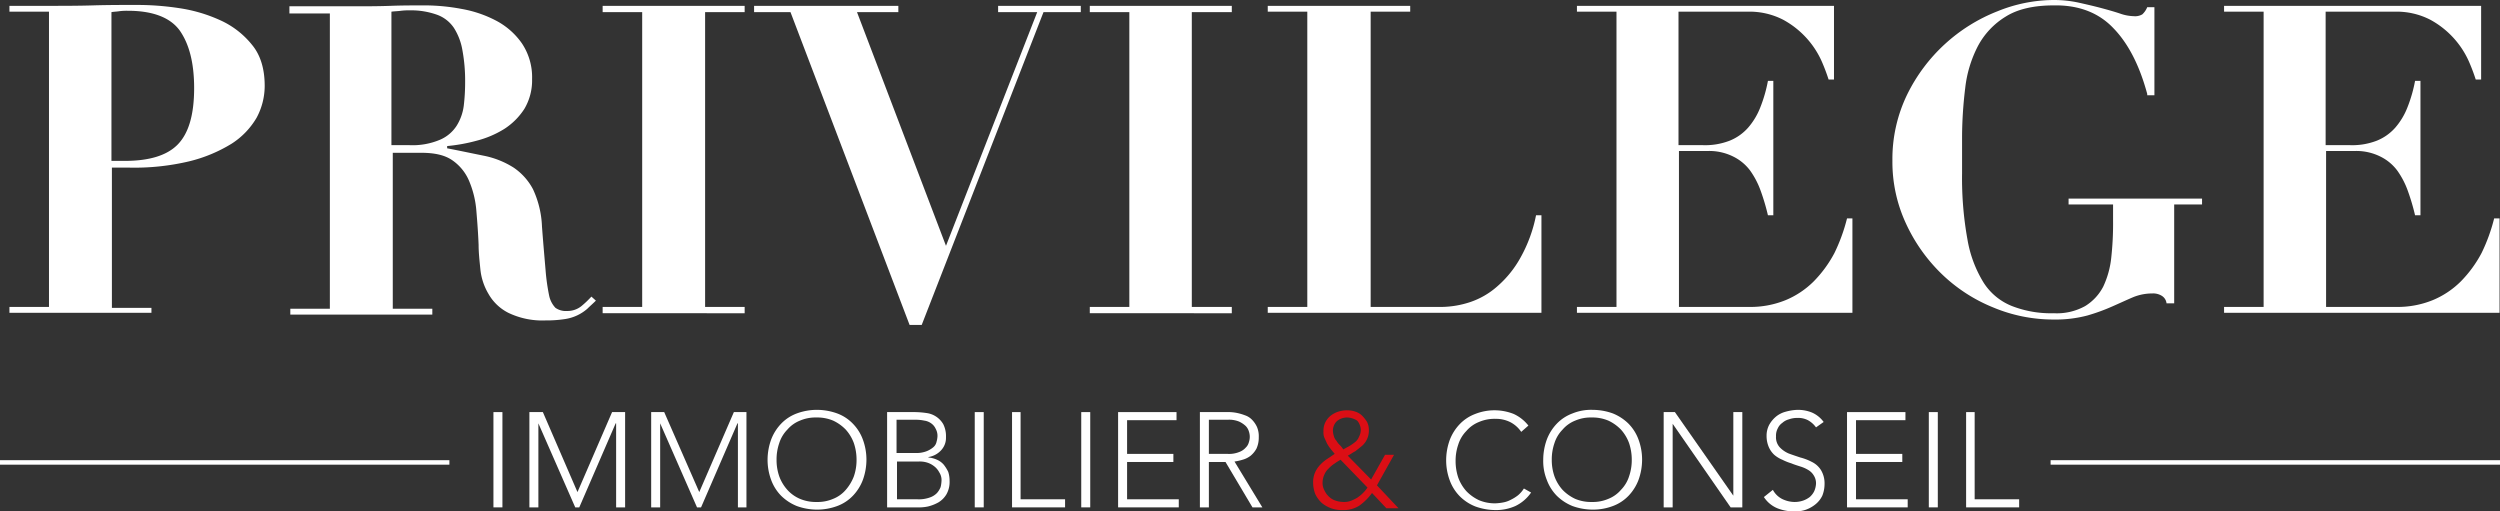 <svg xmlns="http://www.w3.org/2000/svg" width="556.3" height="113.8" viewBox="0 0 556.3 113.8">
  <rect x="0" y="0" width="556.3" height="113.8" fill="#333333" stroke="none"/>
  <g id="logosite" transform="translate(-252.5 -275.5)">
    <rect id="Rectangle_31" data-name="Rectangle 31" width="2" height="21.2" transform="translate(362.3 367.2)" fill="#fff"/>
    <path id="Tracé_118" data-name="Tracé 118" d="M370.3,367.2h3L381,385l7.7-17.8h2.9v21.2h-2V369.7h-.1l-8.1,18.7h-.9l-8.2-18.7h0v18.7h-2Z" fill="#fff"/>
    <path id="Tracé_119" data-name="Tracé 119" d="M397.4,367.2h2.9l7.8,17.8,7.7-17.8h2.8v21.2h-1.9V369.7h-.1l-8.1,18.7h-.9l-8.2-18.7h0v18.7h-2Z" fill="#fff"/>
    <path id="Tracé_120" data-name="Tracé 120" d="M423.3,377.8a13.3,13.3,0,0,1,.8-4.5,10.427,10.427,0,0,1,2.2-3.5,9.289,9.289,0,0,1,3.5-2.3,12.869,12.869,0,0,1,4.5-.8,13.3,13.3,0,0,1,4.5.8,9.289,9.289,0,0,1,3.5,2.3,9.881,9.881,0,0,1,2.2,3.5,12.869,12.869,0,0,1,.8,4.5,13.3,13.3,0,0,1-.8,4.5,10.427,10.427,0,0,1-2.2,3.5,9.289,9.289,0,0,1-3.5,2.3,12.869,12.869,0,0,1-4.5.8,13.3,13.3,0,0,1-4.5-.8,10.654,10.654,0,0,1-3.5-2.3,9.881,9.881,0,0,1-2.2-3.5,12.869,12.869,0,0,1-.8-4.5m2,0a11.044,11.044,0,0,0,.6,3.7,9.233,9.233,0,0,0,1.8,3,7.989,7.989,0,0,0,2.8,2,9.04,9.04,0,0,0,3.7.7,8.729,8.729,0,0,0,3.7-.7,7.175,7.175,0,0,0,2.8-2,9.985,9.985,0,0,0,1.8-3,11.044,11.044,0,0,0,.6-3.7,11.476,11.476,0,0,0-.6-3.7,9.233,9.233,0,0,0-1.8-3,9.507,9.507,0,0,0-2.8-2,9.039,9.039,0,0,0-3.7-.7,8.729,8.729,0,0,0-3.7.7,7.175,7.175,0,0,0-2.8,2,7.531,7.531,0,0,0-1.8,3,11.044,11.044,0,0,0-.6,3.7" fill="#fff"/>
    <path id="Tracé_121" data-name="Tracé 121" d="M450.1,367.2h6.1a19.418,19.418,0,0,1,2.4.2,5.052,5.052,0,0,1,3.8,2.5,5.961,5.961,0,0,1,.6,2.9,4.018,4.018,0,0,1-1,2.8,4.827,4.827,0,0,1-2.9,1.6v.1a5.918,5.918,0,0,1,1.9.5,4.177,4.177,0,0,1,1.5,1.1,8.636,8.636,0,0,1,1,1.6,6.447,6.447,0,0,1,.3,2,5.559,5.559,0,0,1-.7,3,5.162,5.162,0,0,1-1.8,1.8,9.172,9.172,0,0,1-2.3.9,9.344,9.344,0,0,1-2.3.2h-6.8V367.2Zm2,9.1h4.1a6.25,6.25,0,0,0,2.5-.4,5.429,5.429,0,0,0,1.5-.9,2.134,2.134,0,0,0,.7-1.2,5.159,5.159,0,0,0,.2-1.1,3.207,3.207,0,0,0-.4-1.8,2.94,2.94,0,0,0-1-1.2,3.387,3.387,0,0,0-1.5-.6,9.908,9.908,0,0,0-1.8-.2H452v7.4Zm0,10.3h4.5a7.219,7.219,0,0,0,2.8-.4,4,4,0,0,0,1.6-1,4.579,4.579,0,0,0,.8-1.3,6.882,6.882,0,0,0,.2-1.3,3.146,3.146,0,0,0-.5-2,4.071,4.071,0,0,0-1.2-1.4,4.812,4.812,0,0,0-1.6-.8,5.537,5.537,0,0,0-1.8-.2h-4.8Z" fill="#fff"/>
    <rect id="Rectangle_32" data-name="Rectangle 32" width="2" height="21.2" transform="translate(469.4 367.2)" fill="#fff"/>
    <path id="Tracé_122" data-name="Tracé 122" d="M477.7,367.2h1.9v19.4h9.9v1.8H477.7Z" fill="#fff"/>
    <rect id="Rectangle_33" data-name="Rectangle 33" width="2" height="21.2" transform="translate(493.1 367.2)" fill="#fff"/>
    <path id="Tracé_123" data-name="Tracé 123" d="M501.3,367.2h13V369h-11v7.5h10.3v1.8H503.3v8.3h11.5v1.8H501.3Z" fill="#fff"/>
    <path id="Tracé_124" data-name="Tracé 124" d="M519.5,367.2h6.7a9.97,9.97,0,0,1,1.6.2,10.928,10.928,0,0,1,1.7.5,3.915,3.915,0,0,1,1.6,1,5.715,5.715,0,0,1,1.1,1.6,5.27,5.27,0,0,1,.4,2.3,5.83,5.83,0,0,1-.5,2.5,5.34,5.34,0,0,1-1.3,1.6,5.076,5.076,0,0,1-1.8.9,11.626,11.626,0,0,1-1.8.4l6.2,10.2h-2.2l-6-10.1h-3.7v10.1h-2V367.2Zm2,9.3h4.2a5.951,5.951,0,0,0,2.5-.4,3.562,3.562,0,0,0,1.5-1,2.515,2.515,0,0,0,.7-1.2,3.7,3.7,0,0,0,0-2.4,2.925,2.925,0,0,0-.7-1.2,5.605,5.605,0,0,0-1.5-1,5.951,5.951,0,0,0-2.5-.4h-4.2Z" fill="#fff"/>
    <path id="Tracé_125" data-name="Tracé 125" d="M557.6,382.2l3.1-5.5h2l-3.8,6.8,4.8,5.1H561l-3.2-3.4A12.364,12.364,0,0,1,555,388a6.53,6.53,0,0,1-3.8,1,6.9,6.9,0,0,1-2.5-.4,7.193,7.193,0,0,1-2.1-1.2,6.692,6.692,0,0,1-1.4-1.9,7.082,7.082,0,0,1-.5-2.6,5.381,5.381,0,0,1,.4-2.2,6.19,6.19,0,0,1,1.1-1.7,9.337,9.337,0,0,1,1.5-1.3l1.8-1.2c-.3-.4-.6-.7-.9-1.1a8.342,8.342,0,0,1-.8-1.2c-.2-.4-.4-.9-.6-1.3a3.178,3.178,0,0,1-.2-1.4,4.211,4.211,0,0,1,.4-2,4.427,4.427,0,0,1,1.2-1.5,5.558,5.558,0,0,1,1.7-.9,6.447,6.447,0,0,1,2-.3,5.663,5.663,0,0,1,1.8.3,3.766,3.766,0,0,1,1.5.9,7.549,7.549,0,0,1,1.1,1.4,3.922,3.922,0,0,1,.4,1.8,4.515,4.515,0,0,1-1.5,3.5l-1.5,1.2c-.6.3-1.1.7-1.7,1Zm-6.8-4.4c-.5.3-1,.6-1.4.9a6.884,6.884,0,0,0-1.3,1.1,3.805,3.805,0,0,0-.9,1.3,4.255,4.255,0,0,0-.4,1.7,3.424,3.424,0,0,0,.4,1.8,4.507,4.507,0,0,0,1,1.4,3.766,3.766,0,0,0,1.5.9,5.822,5.822,0,0,0,1.9.3,4.146,4.146,0,0,0,1.6-.3,9.143,9.143,0,0,0,1.4-.7,8.626,8.626,0,0,0,2.2-2.2Zm1.5-9.4a3.565,3.565,0,0,0-2.3.8,2.94,2.94,0,0,0-.9,2.2,4.251,4.251,0,0,0,.2,1.1,2.384,2.384,0,0,0,.6,1.1,3.916,3.916,0,0,0,.8,1,5.5,5.5,0,0,1,.7.9c.4-.2.9-.5,1.3-.7a14.623,14.623,0,0,0,1.3-.9,2.73,2.73,0,0,0,.9-1.2,3.313,3.313,0,0,0,.4-1.5,3.227,3.227,0,0,0-.8-2.1,4.395,4.395,0,0,0-2.2-.7" fill="#db0e15"/>
    <path id="Tracé_126" data-name="Tracé 126" d="M593.2,385.1a8.956,8.956,0,0,1-3.5,3,10.489,10.489,0,0,1-4.4.9,13.3,13.3,0,0,1-4.5-.8,10.145,10.145,0,0,1-3.5-2.3,9.881,9.881,0,0,1-2.2-3.5,12.869,12.869,0,0,1-.8-4.5,13.3,13.3,0,0,1,.8-4.5,10.427,10.427,0,0,1,2.2-3.5,9.289,9.289,0,0,1,3.5-2.3,11.653,11.653,0,0,1,8.5,0,8.839,8.839,0,0,1,3.3,2.6l-1.6,1.4a6.549,6.549,0,0,0-2.5-2.2,7.111,7.111,0,0,0-3.2-.7,8.729,8.729,0,0,0-3.7.7,7.175,7.175,0,0,0-2.8,2,7.531,7.531,0,0,0-1.8,3,11.043,11.043,0,0,0-.6,3.7,11.477,11.477,0,0,0,.6,3.7,9.234,9.234,0,0,0,1.8,3,9.507,9.507,0,0,0,2.8,2,9.04,9.04,0,0,0,3.7.7,11.135,11.135,0,0,0,1.7-.2,5.775,5.775,0,0,0,1.7-.6,8.636,8.636,0,0,0,1.6-1,6.389,6.389,0,0,0,1.3-1.5Z" fill="#fff"/>
    <path id="Tracé_127" data-name="Tracé 127" d="M595.9,377.8a13.3,13.3,0,0,1,.8-4.5,10.427,10.427,0,0,1,2.2-3.5,9.289,9.289,0,0,1,3.5-2.3,10.935,10.935,0,0,1,4.5-.8,13.3,13.3,0,0,1,4.5.8,10.654,10.654,0,0,1,3.5,2.3,9.881,9.881,0,0,1,2.2,3.5,12.869,12.869,0,0,1,.8,4.5,13.3,13.3,0,0,1-.8,4.5,10.427,10.427,0,0,1-2.2,3.5,9.289,9.289,0,0,1-3.5,2.3,12.458,12.458,0,0,1-4.5.8,13.3,13.3,0,0,1-4.5-.8,10.654,10.654,0,0,1-3.5-2.3,9.881,9.881,0,0,1-2.2-3.5,11.242,11.242,0,0,1-.8-4.5m1.9,0a11.045,11.045,0,0,0,.6,3.7,9.234,9.234,0,0,0,1.8,3,9.507,9.507,0,0,0,2.8,2,9.04,9.04,0,0,0,3.7.7,8.729,8.729,0,0,0,3.7-.7,7.175,7.175,0,0,0,2.8-2,7.531,7.531,0,0,0,1.8-3,11.043,11.043,0,0,0,.6-3.7,11.477,11.477,0,0,0-.6-3.7,9.234,9.234,0,0,0-1.8-3,9.507,9.507,0,0,0-2.8-2,9.04,9.04,0,0,0-3.7-.7,8.729,8.729,0,0,0-3.7.7,7.175,7.175,0,0,0-2.8,2,7.531,7.531,0,0,0-1.8,3,11.045,11.045,0,0,0-.6,3.7" fill="#fff"/>
    <path id="Tracé_128" data-name="Tracé 128" d="M622.7,367.2h2.5l13,18.6h0V367.2h2v21.2h-2.6l-12.9-18.6h0v18.6h-2Z" fill="#fff"/>
    <path id="Tracé_129" data-name="Tracé 129" d="M647,384.5a4.814,4.814,0,0,0,2,2,6.438,6.438,0,0,0,2.8.7,5.823,5.823,0,0,0,1.9-.3,5.3,5.3,0,0,0,1.5-.8,4.124,4.124,0,0,0,1-1.3,4.711,4.711,0,0,0,.4-1.7,3.2,3.2,0,0,0-.5-1.8,3.447,3.447,0,0,0-1.2-1.2,7.5,7.5,0,0,0-1.8-.8c-.6-.2-1.3-.4-2-.7a11.919,11.919,0,0,1-2-.8,6.7,6.7,0,0,1-1.8-1.1,5.229,5.229,0,0,1-1.2-1.7,6.175,6.175,0,0,1-.5-2.5,5.136,5.136,0,0,1,.6-2.5,6.55,6.55,0,0,1,1.5-1.8,5.7,5.7,0,0,1,2.2-1.1,10.871,10.871,0,0,1,2.6-.4,8.291,8.291,0,0,1,3.2.6,6.381,6.381,0,0,1,2.6,2.1l-1.7,1.2a5.479,5.479,0,0,0-1.8-1.6,4.709,4.709,0,0,0-2.4-.5,5.231,5.231,0,0,0-1.8.3,3.607,3.607,0,0,0-1.5.8,2.94,2.94,0,0,0-1,1.2,3.425,3.425,0,0,0-.4,1.8,3.293,3.293,0,0,0,.8,2.4,5.968,5.968,0,0,0,2,1.4c.8.3,1.7.6,2.6.9a11.663,11.663,0,0,1,2.6,1,4.939,4.939,0,0,1,2,1.8,5.686,5.686,0,0,1,.8,3.1,7.082,7.082,0,0,1-.5,2.6,5.5,5.5,0,0,1-1.5,1.9,7.194,7.194,0,0,1-2.1,1.2,6.9,6.9,0,0,1-2.5.4,10.016,10.016,0,0,1-3.9-.7,6.548,6.548,0,0,1-3-2.5Z" fill="#fff"/>
    <path id="Tracé_130" data-name="Tracé 130" d="M663.5,367.2h13V369h-11v7.5h10.3v1.8H665.5v8.3H677v1.8H663.5Z" fill="#fff"/>
    <rect id="Rectangle_34" data-name="Rectangle 34" width="2" height="21.2" transform="translate(681.7 367.2)" fill="#fff"/>
    <path id="Tracé_131" data-name="Tracé 131" d="M690,367.2h1.9v19.4h9.9v1.8H690Z" fill="#fff"/>
    <path id="Tracé_132" data-name="Tracé 132" d="M286.2,343.8v1.3H254.6v-1.3h8.8V278.1h-8.8v-1.3h8.8c3.3,0,6.5,0,9.8-.1s6.5-.1,9.8-.1a61.888,61.888,0,0,1,9.3.7,33.889,33.889,0,0,1,9.2,2.7,19.19,19.19,0,0,1,7.1,5.5c1.9,2.3,2.8,5.4,2.8,9.1a14.977,14.977,0,0,1-1.8,7.1,17.092,17.092,0,0,1-5.6,5.8,32.836,32.836,0,0,1-9.4,3.9,52.71,52.71,0,0,1-13.3,1.4h-3.9V344h8.8Zm-5.9-32.5c5.4,0,9.4-1.2,11.8-3.7s3.6-6.6,3.6-12.5c0-5.6-1.1-9.8-3.2-12.8-2.1-2.9-6-4.4-11.5-4.4a12.749,12.749,0,0,0-2,.1c-.6.1-1.2.1-1.7.2v33.1h3Z" fill="#fff"/>
    <path id="Tracé_133" data-name="Tracé 133" d="M316.9,278.2v-1.3h14.5c2.7,0,5.3,0,8-.1,2.6-.1,5.3-.1,8-.1a45.02,45.02,0,0,1,7.9.8,26.236,26.236,0,0,1,7.6,2.6,16.141,16.141,0,0,1,5.7,5,13.517,13.517,0,0,1,2.3,8,12.443,12.443,0,0,1-1.7,6.6,14.858,14.858,0,0,1-4.5,4.5,22.014,22.014,0,0,1-6.1,2.6A38.187,38.187,0,0,1,352,308v.5c3.1.6,5.9,1.2,8.4,1.7a19.527,19.527,0,0,1,6.4,2.6,13.314,13.314,0,0,1,4.3,4.8,21.466,21.466,0,0,1,2,8.3c.3,4,.6,7.3.8,9.7a45.7,45.7,0,0,0,.8,5.7,5.625,5.625,0,0,0,1.4,2.7,4.023,4.023,0,0,0,2.6.7,4.962,4.962,0,0,0,3.2-1.1,22.327,22.327,0,0,0,2.2-2.1l1,.9c-.6.6-1.3,1.2-1.9,1.8a9.718,9.718,0,0,1-5,2.3,26.287,26.287,0,0,1-4.3.3,17.408,17.408,0,0,1-8.3-1.7,10.535,10.535,0,0,1-4.4-4.2,13.289,13.289,0,0,1-1.8-5.4c-.2-2-.4-3.8-.4-5.5-.1-2.6-.3-5.2-.5-7.6a21.306,21.306,0,0,0-1.6-6.6,10.536,10.536,0,0,0-3.7-4.6c-1.7-1.2-4-1.7-7-1.7h-6.3v34.7h8.8v1.3H317.1v-1.3h8.8V278.5h-9Zm26.7,29.6a15.632,15.632,0,0,0,6.8-1.2,8.234,8.234,0,0,0,3.7-3.1,11,11,0,0,0,1.6-4.5,43.61,43.61,0,0,0,.3-5.1,37.269,37.269,0,0,0-.6-7.2,13.394,13.394,0,0,0-1.9-5,7.678,7.678,0,0,0-3.7-2.9,17.064,17.064,0,0,0-6-1,14.768,14.768,0,0,0-2.1.1c-.7.1-1.4.1-2.1.2v29.7Z" fill="#fff"/>
    <path id="Tracé_134" data-name="Tracé 134" d="M418.2,276.8v1.4h-8.8v65.6h8.8v1.4H386.6v-1.4h8.8V278.2h-8.8v-1.4Z" fill="#fff"/>
    <path id="Tracé_135" data-name="Tracé 135" d="M452.4,276.8v1.4h-9.2l19.8,52,20.3-52h-8.7v-1.4H493v1.4h-8.3l-27.1,69.6h-2.7l-26.5-69.6h-8.1v-1.4Z" fill="#fff"/>
    <path id="Tracé_136" data-name="Tracé 136" d="M526.6,276.8v1.4h-8.9v65.6h8.9v1.4H495v-1.4h8.8V278.2H495v-1.4Z" fill="#fff"/>
    <path id="Tracé_137" data-name="Tracé 137" d="M566.3,276.8v1.3h-8.8v65.7h15.8a21,21,0,0,0,6.4-1.1,17.488,17.488,0,0,0,6-3.5,23.417,23.417,0,0,0,5.1-6.3,31.947,31.947,0,0,0,3.5-9.5h1.2v21.7H534.6v-1.3h8.8V278.1h-8.8v-1.3h31.7Z" fill="#fff"/>
    <path id="Tracé_138" data-name="Tracé 138" d="M660.6,276.8v16.4h-1.2a41.492,41.492,0,0,0-1.6-4.2,19.666,19.666,0,0,0-8.5-9.1,16.316,16.316,0,0,0-8-1.8H626v29.7h5.4a15.056,15.056,0,0,0,6-1,10.943,10.943,0,0,0,4.1-2.9,15.392,15.392,0,0,0,2.7-4.5,31.527,31.527,0,0,0,1.7-5.9h1.2v29.9h-1.2a48.073,48.073,0,0,0-1.6-5.4,18.276,18.276,0,0,0-2.4-4.6,10.411,10.411,0,0,0-3.8-3.1,11.892,11.892,0,0,0-5.6-1.2h-6.4v34.7h15.7a20.728,20.728,0,0,0,8-1.5,19.325,19.325,0,0,0,6.3-4.2,26.905,26.905,0,0,0,4.6-6.3,39.194,39.194,0,0,0,2.8-7.7h1.2v21H603.4v-1.3h8.8V278.1h-8.8v-1.3Z" fill="#fff"/>
    <path id="Tracé_139" data-name="Tracé 139" d="M730.3,296.4c-1.7-6.3-4.2-11.2-7.5-14.6-3.3-3.5-7.8-5.2-13.3-5.1-4.4,0-8,.8-10.7,2.5a17.05,17.05,0,0,0-6.2,6.6,26.65,26.65,0,0,0-2.8,9.3,92.784,92.784,0,0,0-.7,10.6v8.4a76.415,76.415,0,0,0,1.2,14.7,26.769,26.769,0,0,0,3.6,9.6,13.281,13.281,0,0,0,6.3,5.2,23.819,23.819,0,0,0,9.3,1.6,12.964,12.964,0,0,0,7-1.6,11.019,11.019,0,0,0,4-4.3,19.9,19.9,0,0,0,1.8-6.5,69.268,69.268,0,0,0,.4-8.2V321h-9.9v-1.3h29.7V321h-6.2v22h-1.7a2.264,2.264,0,0,0-1.1-1.7,3.645,3.645,0,0,0-2.1-.5,11.174,11.174,0,0,0-4.4.9c-1.4.6-2.9,1.3-4.5,2a43.021,43.021,0,0,1-5.5,2,27.512,27.512,0,0,1-7.5.9,34.617,34.617,0,0,1-13.5-2.7,35.757,35.757,0,0,1-11.5-7.5,37.228,37.228,0,0,1-7.9-11.2,32.444,32.444,0,0,1-3-13.9,32.833,32.833,0,0,1,3.3-14.8A37.734,37.734,0,0,1,697,278a33.55,33.55,0,0,1,12.5-2.5,25.966,25.966,0,0,1,5.6.6c1.8.4,3.5.8,5,1.2s2.9.8,4.1,1.2a9.887,9.887,0,0,0,3.1.6,3.161,3.161,0,0,0,1.9-.4,4.379,4.379,0,0,0,1.1-1.6h1.6v19.6h-1.6Z" fill="#fff"/>
    <path id="Tracé_140" data-name="Tracé 140" d="M804.6,276.8v16.4h-1.2a41.492,41.492,0,0,0-1.6-4.2,19.666,19.666,0,0,0-8.5-9.1,16.316,16.316,0,0,0-8-1.8H770v29.7h5.4a15.056,15.056,0,0,0,6-1,10.943,10.943,0,0,0,4.1-2.9,15.392,15.392,0,0,0,2.7-4.5,31.527,31.527,0,0,0,1.7-5.9h1.2v29.9h-1.2a48.073,48.073,0,0,0-1.6-5.4,18.276,18.276,0,0,0-2.4-4.6,10.411,10.411,0,0,0-3.8-3.1,11.892,11.892,0,0,0-5.6-1.2h-6.4v34.7h15.7a20.728,20.728,0,0,0,8-1.5,19.325,19.325,0,0,0,6.3-4.2,26.905,26.905,0,0,0,4.6-6.3,39.194,39.194,0,0,0,2.8-7.7h1.2v21H747.4v-1.3h8.8V278.1h-8.8v-1.3Z" fill="#fff"/>
    <rect id="Rectangle_35" data-name="Rectangle 35" width="100" height="1" transform="translate(252.5 377.9)" fill="#fff"/>
    <rect id="Rectangle_36" data-name="Rectangle 36" width="100" height="1" transform="translate(708.8 377.9)" fill="#fff"/>
  </g>
</svg>
